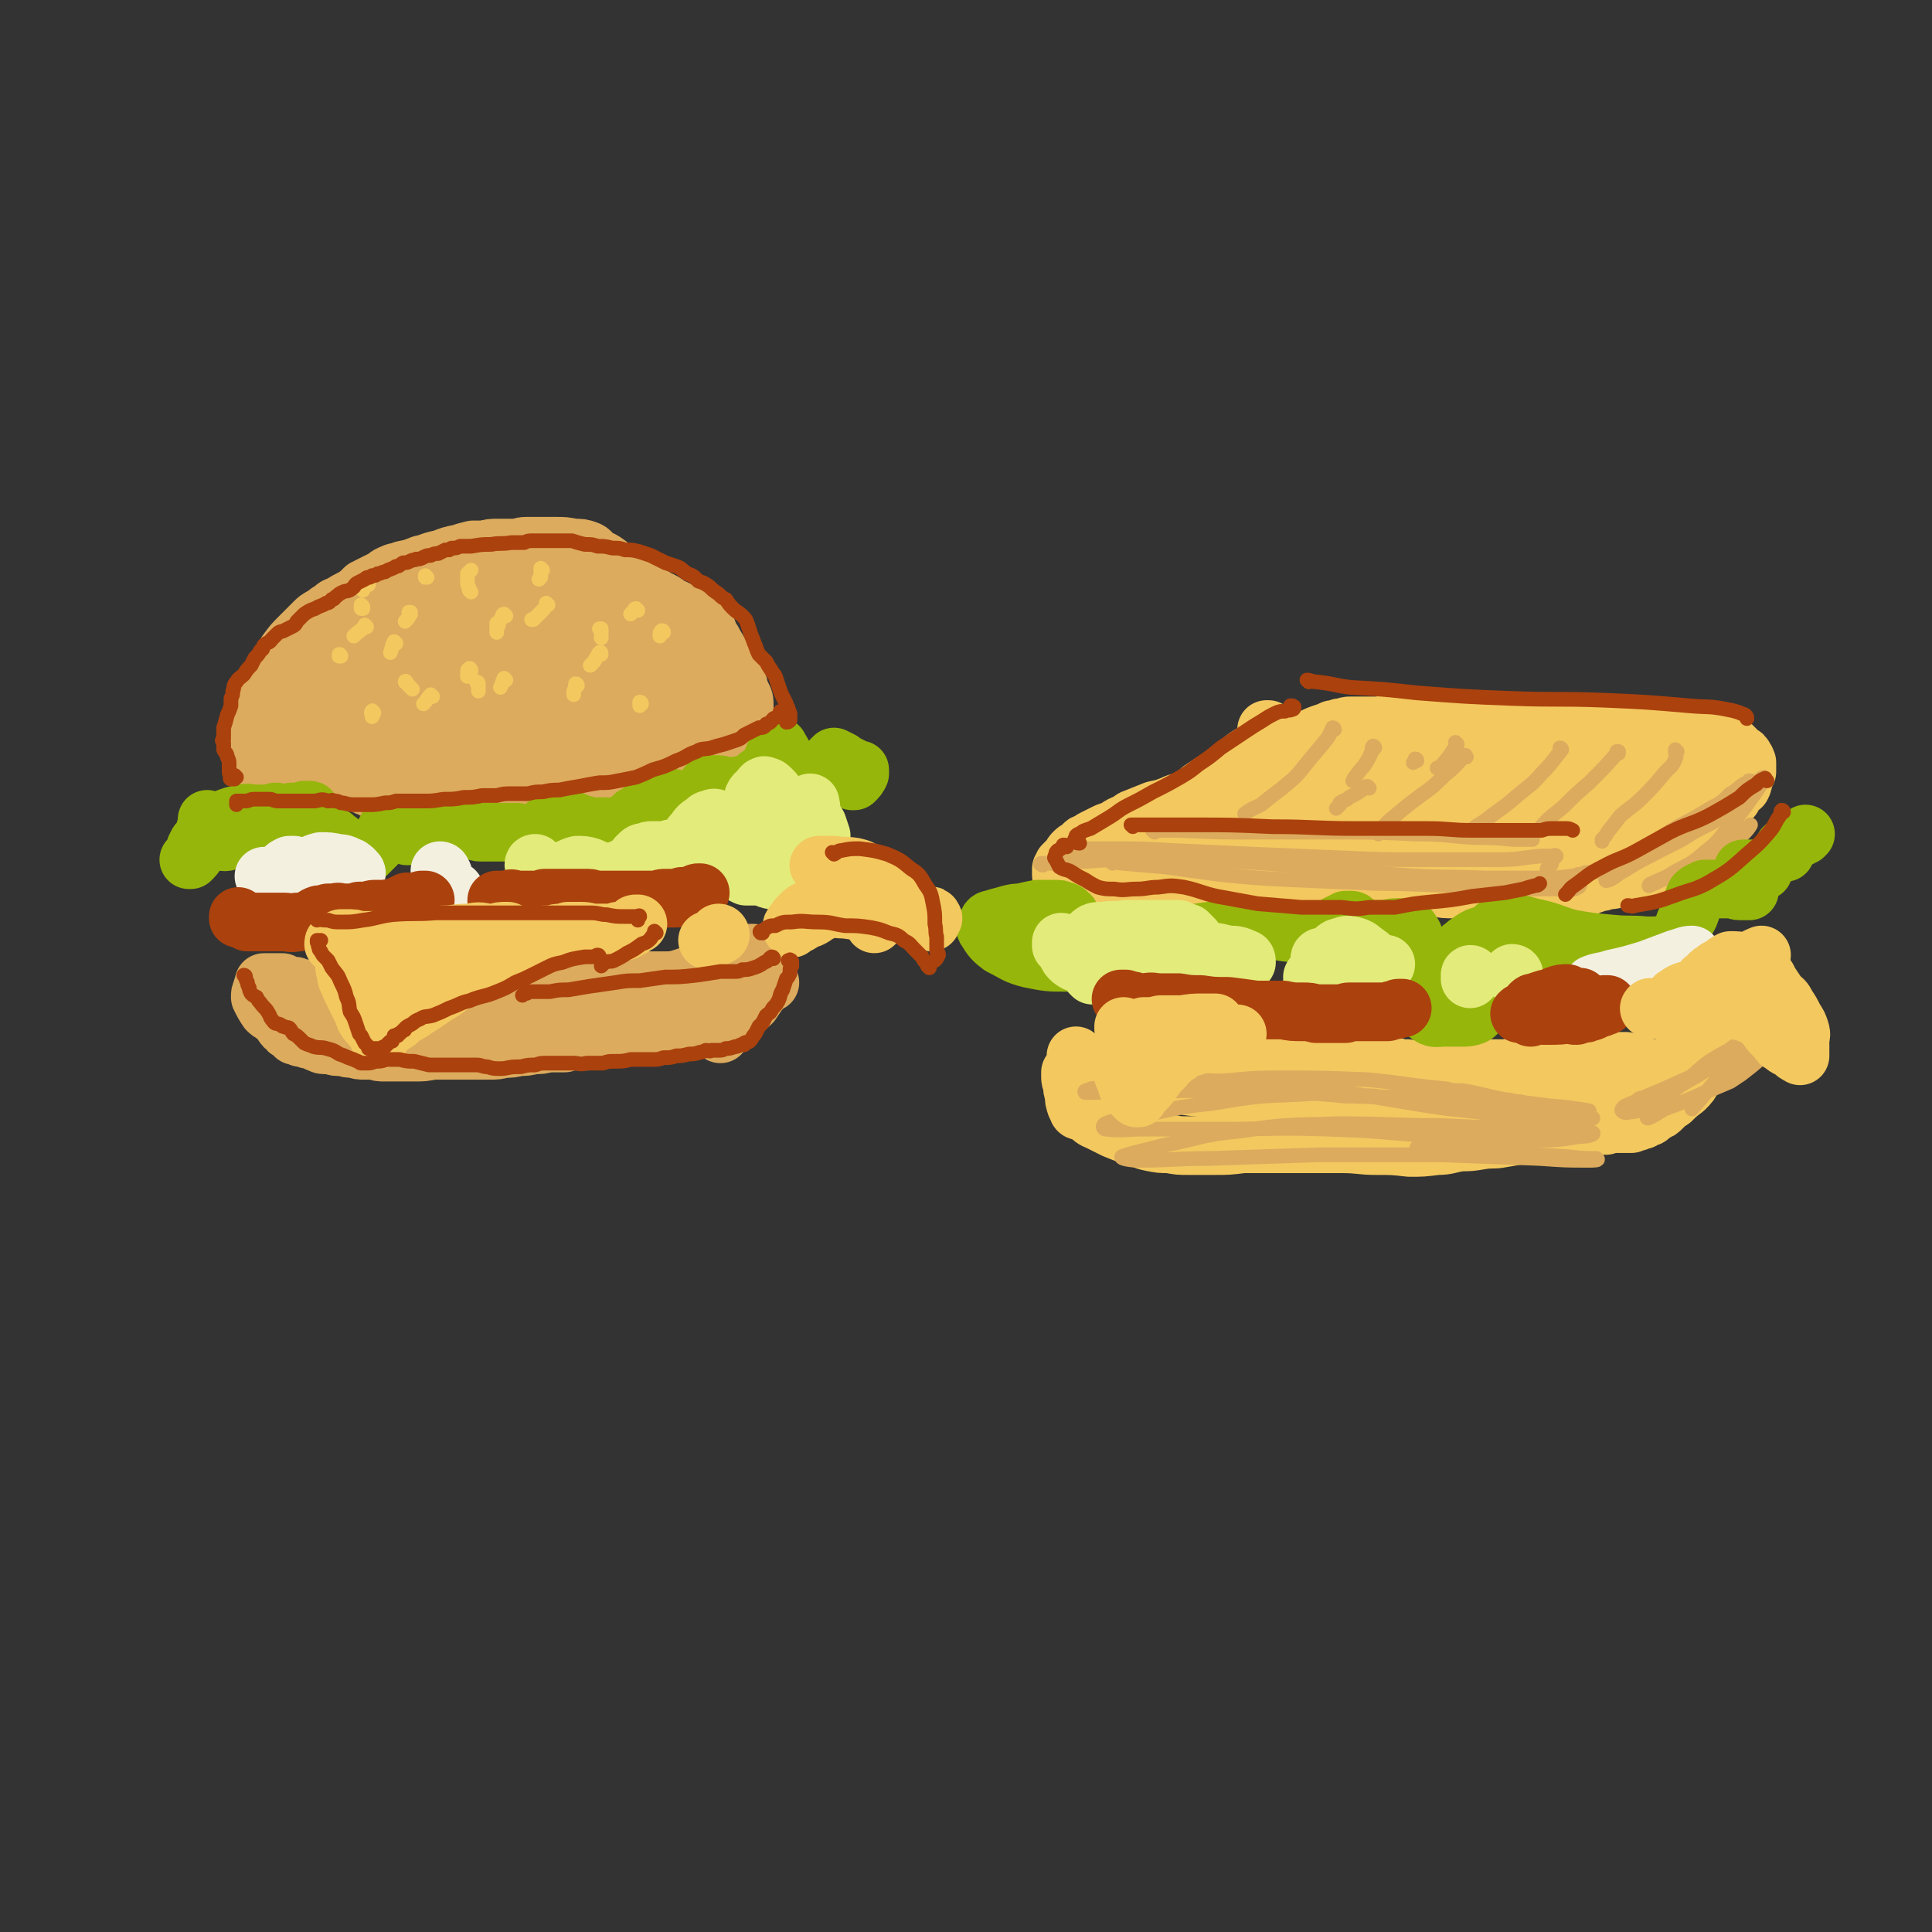 <svg viewBox='0 0 1054 1054' version='1.1' xmlns='http://www.w3.org/2000/svg' xmlns:xlink='http://www.w3.org/1999/xlink'><rect x="0" y="0" width="1054" height="1054" fill="#333333" stroke="none"/><g fill='none' stroke='rgb(220,171,94)' stroke-width='32' stroke-linecap='round' stroke-linejoin='round'><path d='M142,423c0,0 0,-1 -1,-1 0,0 0,0 0,0 -1,-1 -1,-1 -1,-2 -1,-2 -1,-2 -2,-4 0,-2 0,-2 0,-5 -1,-3 -1,-3 -1,-7 1,-3 0,-3 1,-7 1,-3 1,-3 2,-6 2,-4 2,-4 4,-8 1,-4 1,-4 2,-7 2,-3 1,-4 3,-7 1,-3 1,-3 3,-6 3,-4 2,-4 5,-8 3,-4 3,-4 7,-8 4,-4 4,-4 8,-8 2,-2 3,-2 6,-4 1,-1 1,-1 3,-2 2,-2 2,-2 5,-3 3,-2 3,-2 7,-4 3,-2 3,-2 6,-5 1,0 1,0 2,-1 4,-2 4,-2 8,-4 2,-1 2,-2 5,-3 2,-1 2,-1 5,-1 1,-1 1,-1 1,-1 5,-1 5,-1 10,-3 5,-1 5,-2 11,-3 5,-2 5,-2 10,-3 3,-1 3,-1 7,-2 3,0 3,0 6,0 4,-1 4,-1 7,-1 4,0 4,0 9,0 4,0 4,-1 7,-1 8,0 8,0 16,0 5,0 5,0 10,1 4,0 4,0 7,1 3,1 2,2 5,4 2,1 2,1 4,2 3,2 3,2 5,4 4,2 4,2 7,5 5,3 4,3 9,6 4,3 4,3 9,6 5,2 4,3 9,5 4,2 4,2 8,4 2,1 2,1 5,3 2,1 2,1 4,3 1,2 1,2 2,5 2,3 2,3 3,5 2,3 2,4 4,6 1,3 1,3 3,5 1,2 1,3 2,5 1,2 2,2 3,4 1,2 1,2 1,4 1,2 1,2 2,4 1,2 1,2 1,4 0,2 0,2 0,4 0,2 1,2 1,4 0,1 0,1 0,2 0,1 0,1 0,3 0,0 0,0 0,1 0,2 1,2 0,3 0,1 0,1 0,2 -1,1 -1,1 -1,2 -1,1 -1,1 -2,2 -1,0 -1,0 -1,1 -1,0 -1,0 -2,0 -2,1 -2,1 -4,1 -2,0 -2,1 -4,1 -2,1 -2,1 -4,2 -3,1 -3,0 -5,1 -3,1 -3,0 -5,1 -5,2 -5,2 -9,4 -6,2 -6,2 -12,4 -5,2 -5,2 -11,4 -4,2 -4,2 -9,4 -4,1 -4,1 -8,1 -5,1 -5,1 -10,2 -5,0 -5,0 -10,1 -5,1 -5,1 -10,1 -4,1 -4,1 -9,2 -5,0 -5,0 -10,0 -4,1 -4,0 -9,1 -3,0 -3,0 -5,0 -4,0 -4,0 -7,-1 -1,0 -1,0 -1,0 -3,0 -3,0 -6,0 0,0 0,0 -1,0 -3,-1 -3,-1 -6,-1 -4,0 -4,0 -7,0 -4,0 -4,0 -7,-1 -4,0 -4,1 -9,0 -3,0 -3,0 -7,-1 -3,0 -3,0 -6,-1 -2,-1 -2,-1 -4,-2 -2,0 -2,0 -3,-1 -3,-1 -3,-1 -5,-2 -3,-1 -3,-1 -6,-2 -2,0 -2,0 -4,0 -3,-1 -3,0 -5,-1 -1,0 -1,0 -3,0 -1,0 -1,0 -3,-1 -2,0 -2,0 -4,0 -2,0 -2,0 -4,0 -1,0 -1,0 -3,0 -2,0 -2,0 -3,0 -2,-1 -2,-1 -4,-2 -2,0 -2,0 -4,-1 -1,-1 -1,-1 -2,-1 -2,-1 -2,-1 -3,-2 -1,0 -2,0 -2,-1 -1,-1 -1,-2 -1,-3 2,-4 2,-4 5,-8 5,-6 5,-6 11,-11 7,-6 7,-6 14,-12 5,-4 5,-4 11,-7 10,-6 10,-6 21,-11 10,-5 10,-5 21,-10 12,-5 12,-5 23,-9 9,-4 9,-4 19,-7 4,-2 4,-2 9,-4 1,0 1,0 1,0 -1,0 -1,0 -3,1 -3,1 -3,1 -7,1 -4,1 -4,1 -8,1 -5,0 -5,-1 -10,0 -7,0 -7,1 -13,2 -8,2 -8,1 -16,4 -8,3 -8,3 -15,7 -8,5 -8,5 -15,11 -7,6 -7,6 -13,13 -4,5 -5,5 -8,11 -2,3 -2,4 -2,8 1,2 2,2 5,3 4,1 4,0 8,-1 8,-3 8,-4 15,-7 12,-6 12,-6 23,-12 12,-7 12,-7 24,-15 9,-6 9,-6 18,-13 6,-6 7,-6 11,-12 3,-4 3,-5 3,-10 1,-4 1,-5 -1,-8 -2,-3 -2,-4 -6,-5 -5,-2 -6,-2 -11,-2 -8,1 -8,2 -16,5 -9,3 -9,3 -17,7 -9,4 -9,3 -17,8 -10,6 -11,6 -20,13 -4,4 -4,5 -8,9 -1,2 -1,2 -2,4 -3,9 -4,8 -6,17 -1,7 -3,8 -1,14 1,4 3,5 8,5 9,1 9,0 18,-3 16,-5 16,-5 30,-12 16,-6 16,-7 32,-14 11,-6 11,-6 21,-12 13,-8 14,-8 26,-16 6,-4 6,-5 11,-10 1,-1 1,-2 2,-4 0,0 0,-1 0,-1 0,-1 1,-1 0,-2 -1,-3 0,-5 -2,-6 -3,-3 -4,-2 -8,-2 -8,-1 -8,-1 -15,1 -11,3 -11,3 -22,8 -12,6 -12,6 -23,13 -12,7 -12,7 -23,16 -10,8 -10,8 -19,17 -7,7 -8,7 -12,16 -3,4 -4,5 -3,10 0,3 1,5 4,6 6,1 7,1 14,0 11,-2 11,-3 22,-7 14,-5 15,-5 28,-12 15,-7 15,-7 30,-16 13,-7 13,-7 26,-15 9,-5 9,-5 18,-12 4,-3 4,-3 8,-7 1,-2 1,-3 0,-4 -2,-1 -4,-1 -8,0 -8,1 -8,1 -16,4 -11,3 -11,3 -22,7 -12,6 -12,5 -23,13 -13,8 -13,9 -25,20 -12,11 -12,11 -23,24 -6,7 -9,8 -11,16 -1,3 1,6 4,5 11,-1 12,-3 24,-8 18,-8 18,-9 35,-17 18,-9 18,-9 35,-18 12,-6 13,-6 25,-14 6,-3 6,-3 11,-8 2,-2 3,-2 4,-5 0,-1 0,-2 -1,-2 -3,0 -4,0 -8,2 -9,4 -9,4 -17,8 -14,7 -14,7 -27,15 -13,9 -14,8 -27,18 -8,7 -9,6 -16,14 -3,4 -4,6 -2,9 1,3 4,4 9,4 10,-1 10,-3 21,-7 15,-6 15,-6 30,-13 14,-6 14,-6 28,-14 8,-5 7,-5 15,-11 3,-2 3,-3 6,-5 1,-1 2,-2 2,-2 -1,-1 -2,-1 -3,0 -6,2 -6,2 -11,6 -9,5 -9,5 -17,11 -10,6 -10,6 -20,14 -7,5 -8,5 -13,13 -3,3 -4,5 -3,9 1,2 3,2 7,3 1,0 1,0 3,0 6,-2 6,-2 12,-5 11,-6 11,-7 21,-13 3,-2 3,-2 6,-4 10,-7 10,-7 20,-14 6,-4 6,-4 12,-8 3,-2 4,-3 6,-4 1,0 -1,1 -1,1 -2,2 -2,2 -3,3 -6,6 -6,6 -11,12 -2,3 -2,4 -3,7 0,3 0,4 1,5 2,2 3,2 6,1 3,0 3,-1 5,-2 4,-3 4,-3 7,-6 4,-3 4,-3 8,-6 1,-1 1,-1 2,-2 1,0 0,0 0,0 -2,4 -2,4 -4,7 -2,4 -2,4 -4,9 -1,2 0,2 -1,4 '/></g>
<g fill='none' stroke='rgb(243,200,95)' stroke-width='32' stroke-linecap='round' stroke-linejoin='round'><path d='M692,399c0,-1 -1,-1 -1,-1 0,0 0,0 1,0 0,2 1,2 1,3 -1,2 -1,3 -2,4 -2,3 -3,3 -5,5 -3,1 -3,1 -6,3 -3,2 -3,3 -6,5 -3,3 -3,3 -7,6 -3,2 -3,1 -6,3 -3,2 -3,2 -6,4 -3,3 -3,3 -7,5 -4,2 -4,1 -8,3 -5,2 -5,2 -10,3 -5,2 -5,2 -10,4 -3,1 -2,1 -5,3 -3,1 -3,1 -6,3 -2,1 -2,1 -5,2 -2,1 -2,1 -4,2 -2,1 -2,1 -4,2 -1,1 -1,1 -3,2 -1,0 -1,0 -2,1 -1,1 -1,1 -2,2 -2,1 -2,1 -3,2 -1,1 -1,1 -2,3 -1,1 -1,1 -2,2 -1,1 -1,1 -2,2 0,1 0,1 -1,2 0,1 0,1 0,1 0,1 0,1 0,2 0,1 0,1 1,2 1,1 0,2 1,3 1,0 1,0 2,1 2,1 2,1 3,1 3,1 3,0 5,1 3,0 3,0 6,1 3,0 3,0 7,1 3,0 3,0 6,0 3,0 3,1 6,1 4,0 4,0 8,0 4,0 4,0 7,0 4,-1 4,-1 8,-2 4,-1 4,-1 8,-2 4,-1 4,-1 8,-1 4,-1 4,-1 8,-1 4,0 4,0 7,0 3,0 3,0 6,0 4,0 4,0 8,0 4,0 4,0 8,0 3,0 3,0 7,0 3,0 3,0 6,0 4,0 4,0 7,0 3,0 3,-1 6,0 5,0 5,0 11,0 5,0 5,0 10,0 6,0 6,0 11,0 4,0 4,0 9,0 3,0 3,0 6,0 4,0 4,0 8,1 5,0 5,0 10,1 5,1 5,1 11,1 6,0 6,0 11,0 6,0 6,0 12,0 6,0 6,0 11,0 4,0 4,0 7,0 3,0 3,0 7,0 3,0 3,0 6,0 5,0 5,0 10,0 3,0 3,0 7,-1 2,-1 2,-1 5,-2 2,-1 2,-1 4,-1 2,-1 2,-1 4,-1 2,0 2,0 4,-1 3,0 3,0 5,0 3,-1 3,-1 5,-1 2,-1 2,-1 5,-2 1,0 1,0 2,0 2,-1 2,-1 4,-1 3,-1 4,-1 7,-2 2,-1 2,-1 3,-3 2,-1 1,-1 3,-3 2,-2 2,-2 4,-4 2,-1 2,-1 4,-2 0,-1 0,-1 1,-2 2,-1 2,-1 4,-3 2,-2 2,-2 3,-4 2,-2 2,-2 3,-4 2,-3 2,-3 4,-5 1,-2 1,-2 3,-4 1,-2 1,-2 3,-4 1,-2 0,-2 1,-3 2,-2 2,-2 4,-3 1,-2 1,-2 1,-4 1,-2 1,-2 2,-4 0,-1 0,-1 0,-2 0,-1 0,-1 0,-2 0,0 0,0 0,-1 0,0 0,0 0,0 -1,-1 0,-1 -1,-2 -1,-2 -1,-2 -3,-3 -2,-2 -2,-2 -4,-4 -1,-1 -1,-1 -2,-1 -2,-1 -2,-1 -3,-2 -3,-1 -3,-1 -6,-1 -5,-1 -5,-1 -9,-2 -6,-1 -6,0 -11,-1 -4,-1 -4,-1 -9,-2 -4,0 -4,0 -8,0 -4,0 -4,0 -8,0 -6,0 -6,0 -11,0 -8,-1 -8,-1 -15,-1 -6,-1 -6,-1 -13,-1 -6,0 -6,0 -11,-1 -6,0 -6,0 -11,0 -6,-1 -6,-1 -12,-1 -5,0 -5,0 -11,0 -5,0 -5,0 -10,0 -4,0 -4,0 -8,0 -4,0 -4,0 -7,0 -4,1 -4,1 -7,1 -4,0 -4,0 -8,0 -4,0 -4,0 -7,0 -2,0 -2,0 -4,1 -1,0 -1,0 -3,0 -2,0 -2,0 -4,0 -3,0 -3,0 -5,0 -3,0 -3,0 -5,0 -2,0 -2,0 -4,1 -1,0 -1,0 -2,0 -2,1 -2,1 -4,1 -2,1 -2,1 -5,2 -3,1 -3,1 -7,3 -4,2 -4,2 -7,4 -4,2 -4,2 -8,4 -3,2 -3,2 -7,4 -3,2 -3,2 -6,4 -3,2 -2,2 -5,4 -3,2 -3,2 -6,4 -2,2 -2,2 -4,4 -1,2 -1,2 -4,4 -2,2 -2,2 -4,4 -1,0 -1,0 -2,1 -2,1 -2,1 -4,2 -1,1 -1,1 -2,1 -2,2 -2,1 -5,3 -1,0 0,0 -1,1 -3,1 -3,1 -5,2 -1,1 -1,2 -2,3 0,0 0,-1 0,0 -1,0 -1,1 -1,2 0,1 0,1 0,1 0,1 0,1 0,2 0,0 0,1 0,1 3,-1 3,-1 6,-1 8,-3 7,-4 15,-6 11,-4 11,-4 23,-7 15,-3 15,-3 30,-6 15,-3 15,-3 30,-6 13,-3 13,-3 25,-7 10,-4 10,-4 20,-8 7,-3 7,-4 14,-7 4,-3 4,-3 9,-5 1,0 2,0 2,0 -2,2 -4,2 -7,4 -6,2 -7,2 -13,4 -8,2 -8,3 -16,5 -11,3 -11,3 -22,5 -14,3 -15,3 -29,6 -19,4 -19,4 -38,9 -20,5 -20,5 -39,12 -15,4 -15,4 -28,10 -10,4 -10,4 -19,9 -4,3 -5,3 -6,7 -1,1 -1,3 1,4 4,2 5,2 9,1 9,-1 9,-1 18,-3 13,-3 13,-4 26,-7 16,-5 16,-5 33,-10 20,-5 20,-5 40,-11 22,-5 22,-5 43,-10 17,-5 18,-4 35,-10 12,-4 13,-4 25,-9 7,-3 7,-3 13,-8 3,-2 3,-2 6,-5 1,-1 2,-1 2,-1 0,0 -1,0 -2,0 -7,2 -7,3 -13,5 -11,4 -11,3 -21,7 -16,4 -16,4 -31,8 -18,5 -18,4 -35,9 -15,4 -15,4 -29,9 -12,5 -12,5 -23,11 -7,3 -9,3 -13,8 -1,1 2,2 4,3 7,1 8,1 16,0 16,0 16,0 32,-2 22,-3 22,-3 43,-6 21,-4 21,-4 42,-8 17,-4 17,-4 33,-9 11,-3 11,-3 21,-7 7,-2 7,-2 13,-4 2,-1 3,-1 5,-2 0,0 0,0 0,0 -2,0 -2,0 -4,0 -10,3 -10,3 -19,7 -10,3 -10,3 -20,7 -10,5 -10,5 -20,10 -10,5 -10,4 -20,10 -6,3 -6,3 -11,7 -2,2 -4,3 -3,5 2,1 4,1 7,1 11,-2 11,-2 22,-5 15,-4 15,-4 29,-9 15,-5 15,-5 28,-12 11,-5 11,-5 20,-12 6,-4 6,-5 12,-9 2,-2 3,-3 3,-4 0,-1 -1,0 -3,0 -6,2 -6,2 -12,4 -8,2 -8,1 -16,4 -7,2 -7,2 -13,6 -5,3 -5,3 -9,7 -2,3 -2,4 -2,6 0,1 2,1 4,1 3,0 4,0 7,-2 6,-2 6,-3 12,-6 7,-3 7,-3 13,-7 5,-4 5,-4 9,-8 2,-3 3,-3 3,-7 0,-2 0,-3 -2,-3 -4,-2 -5,-2 -10,-2 -9,0 -9,0 -17,2 -11,2 -11,2 -21,7 -9,5 -9,5 -17,13 -4,5 -5,6 -7,12 0,4 0,5 3,7 4,3 6,2 11,3 9,0 9,1 17,-1 10,-1 10,-2 19,-6 4,-2 4,-2 9,-4 2,-1 2,-1 4,-2 2,-2 2,-2 4,-3 8,-6 8,-6 16,-11 7,-5 8,-5 14,-11 2,-2 2,-2 4,-5 0,0 0,-1 -1,-1 -4,2 -4,2 -8,4 -6,3 -6,3 -11,7 -5,4 -5,5 -9,10 -4,3 -4,3 -8,7 -1,2 -1,2 -2,5 0,1 0,2 1,3 1,0 2,0 4,-1 3,-1 3,-1 6,-3 2,-2 2,-2 4,-5 1,-3 1,-3 2,-6 1,-4 0,-4 1,-7 1,-2 1,-2 1,-4 0,0 1,-1 0,-1 0,0 0,0 0,0 -2,2 -2,3 -4,5 -3,3 -3,3 -6,6 -3,3 -3,3 -5,6 -2,2 -2,2 -4,4 -1,3 -1,3 -2,6 -1,0 0,0 0,1 '/><path d='M585,586c0,-1 0,-1 -1,-1 0,0 0,0 0,0 0,0 0,0 0,0 0,0 0,0 0,0 0,0 0,0 0,0 0,1 0,1 0,1 0,0 0,0 0,1 0,2 0,2 1,4 0,3 0,3 1,6 0,3 0,3 1,6 1,1 1,1 1,2 0,0 0,1 1,1 0,0 0,0 1,-1 1,-2 1,-2 2,-4 0,-2 0,-2 0,-4 0,-3 0,-3 -1,-5 0,-3 -1,-3 -2,-5 -1,-2 -1,-2 -2,-3 0,-2 0,-2 0,-3 -1,-2 0,-2 0,-3 0,-1 0,-1 0,-2 0,0 0,0 0,0 1,1 1,1 1,2 2,2 2,2 4,3 3,1 3,1 5,1 4,0 4,0 9,0 5,-1 5,-1 10,-1 4,-1 4,0 9,0 3,0 3,0 6,0 3,0 3,0 6,0 3,0 3,0 7,0 4,0 4,0 8,0 3,0 3,0 7,0 3,-1 3,0 6,0 3,0 3,0 7,0 4,0 4,-1 8,0 5,0 5,0 11,0 5,0 5,0 10,0 5,0 5,0 10,0 4,0 4,0 9,0 4,0 4,0 8,0 2,0 2,0 3,0 5,0 5,0 10,0 5,1 5,1 10,1 5,0 5,0 10,0 3,1 3,1 7,1 4,1 4,1 8,1 5,0 5,0 9,-1 6,0 6,0 11,0 4,0 4,0 8,0 4,0 4,0 7,0 4,0 4,0 8,0 5,0 5,-1 10,-1 5,-1 5,-1 11,-1 4,0 4,0 8,-1 4,0 4,0 8,-1 2,0 2,0 5,0 2,0 2,0 4,0 3,0 3,0 5,0 2,0 2,0 5,0 1,0 1,0 3,0 2,0 2,0 4,0 1,0 1,0 2,0 1,0 1,0 3,0 0,1 0,0 0,0 2,1 2,1 3,1 2,1 2,1 3,1 2,1 2,1 4,1 1,1 1,1 1,1 1,1 1,1 2,2 0,0 0,0 0,0 1,1 1,1 1,1 0,1 0,1 1,1 1,1 1,1 2,1 0,1 0,1 0,1 1,1 0,1 0,1 0,2 0,2 0,3 -1,1 -1,1 -2,1 -1,1 -2,1 -3,2 0,0 0,0 -1,1 -1,1 -1,1 -3,2 -1,1 -1,2 -3,2 -4,1 -4,1 -7,1 -3,0 -3,0 -7,0 -3,0 -3,0 -7,0 -3,0 -3,0 -7,0 -5,0 -5,0 -10,0 -7,1 -7,0 -15,0 -9,0 -9,0 -18,0 -9,0 -9,1 -17,0 -6,0 -6,0 -12,-1 -6,-1 -6,-1 -13,-2 -7,-1 -7,-1 -13,-1 -7,-1 -7,-1 -14,-2 -7,0 -7,0 -13,-1 -6,0 -6,0 -12,-1 -6,0 -6,0 -13,0 -7,0 -7,0 -14,0 -7,0 -7,0 -14,0 -8,0 -8,0 -16,0 -6,0 -6,0 -13,-1 -6,0 -6,0 -12,-1 -5,0 -5,0 -9,0 -5,1 -5,1 -9,1 -5,0 -5,0 -9,0 -4,0 -4,0 -8,0 -3,0 -3,0 -6,0 -2,0 -2,0 -4,0 -1,1 -2,1 -2,2 -1,1 -1,1 -1,2 -1,2 -1,1 -1,3 -1,1 0,1 -1,2 0,1 0,1 0,2 0,1 0,1 0,2 0,1 0,2 0,3 2,2 3,2 5,3 4,2 4,2 8,4 5,2 5,2 10,4 5,1 5,2 10,3 5,1 5,1 10,1 5,1 5,1 11,1 6,0 6,0 13,0 8,0 8,0 16,-1 9,0 9,0 17,0 9,0 9,0 18,0 10,0 10,0 19,0 10,0 10,1 19,1 9,0 9,0 18,1 7,0 7,0 15,-1 6,0 6,-1 13,-2 5,0 5,0 11,-1 6,-1 6,0 11,-1 6,-1 6,-1 11,-2 1,0 1,0 2,0 3,-1 3,-1 6,-2 1,0 1,0 2,0 3,-1 3,-1 6,-1 3,-1 3,-1 5,-1 3,0 3,0 5,0 0,-1 0,0 1,0 4,-1 4,-1 7,-1 3,0 3,0 6,0 3,0 3,0 6,0 3,-1 3,-1 6,-1 1,0 1,0 2,0 1,0 1,0 3,0 1,0 1,0 3,0 0,-1 0,-1 1,-1 1,0 1,0 2,0 1,-1 2,-1 3,-1 0,0 0,-1 1,-1 2,-1 2,0 3,-1 1,-1 1,-1 2,-2 3,-1 3,-1 5,-3 2,-2 2,-2 5,-4 3,-3 3,-3 7,-6 3,-3 3,-3 5,-7 4,-4 4,-4 7,-8 4,-4 4,-4 8,-8 3,-3 3,-3 6,-7 2,-1 2,-1 4,-3 2,-2 2,-2 4,-4 3,-1 3,-1 5,-2 1,-1 1,-1 2,-2 0,0 0,0 0,0 0,1 1,2 0,2 -4,4 -5,3 -10,6 -4,3 -3,4 -7,7 -7,7 -7,7 -16,14 -5,4 -6,4 -11,8 -3,2 -2,3 -5,6 -1,1 -1,1 -2,2 0,0 0,0 0,0 2,-3 2,-3 4,-5 5,-4 5,-4 10,-8 6,-6 6,-6 13,-13 4,-4 4,-4 8,-9 4,-4 4,-4 8,-7 3,-3 4,-3 6,-6 1,-1 1,-2 1,-2 -2,1 -3,1 -6,3 -9,5 -9,5 -18,11 -9,6 -9,7 -16,13 -8,6 -8,6 -15,12 -2,3 -2,3 -4,7 '/></g>
<g fill='none' stroke='rgb(220,171,94)' stroke-width='32' stroke-linecap='round' stroke-linejoin='round'><path d='M166,564c0,0 -1,-1 -1,-1 0,0 0,0 0,0 0,1 0,1 0,1 -1,0 -1,0 -1,0 0,0 0,0 1,-1 0,0 1,0 1,0 1,0 1,1 1,1 1,1 1,1 3,2 2,0 2,0 4,0 3,0 3,0 6,0 4,0 4,0 8,0 5,0 5,0 9,0 5,0 5,0 9,0 6,0 6,-1 11,0 5,0 5,0 11,0 5,0 5,0 10,0 4,0 4,0 9,0 5,0 5,0 10,-1 6,0 6,0 11,0 6,-1 6,-1 12,-1 6,-1 6,-1 12,-2 6,-1 6,-1 12,-3 6,-1 6,-1 11,-2 6,-2 6,-2 11,-3 5,-1 5,-1 10,-3 4,-1 4,-1 8,-2 3,-1 3,-1 6,-2 3,-2 3,-2 6,-3 3,-1 3,-1 6,-2 1,-1 1,-1 2,-2 2,-1 2,-1 4,-2 2,-1 2,-1 4,-1 1,-1 1,-1 1,-1 3,-1 3,-1 6,-2 1,-1 1,-1 3,-2 2,-1 2,-1 4,-2 0,0 0,0 1,0 1,-1 1,-1 1,-1 1,0 0,0 1,0 1,-1 1,-1 2,-1 0,0 0,0 0,0 1,0 1,0 1,0 0,0 0,0 0,0 0,0 0,0 0,0 0,0 0,0 0,0 0,0 1,0 0,1 -1,1 -1,2 -3,3 -2,1 -2,1 -5,2 -3,1 -3,1 -5,2 -3,0 -3,0 -5,1 -4,1 -4,1 -7,1 -4,1 -4,1 -8,2 -4,0 -4,0 -8,1 -4,1 -4,1 -8,1 -4,1 -4,1 -7,2 -5,1 -5,1 -9,1 -5,1 -5,1 -10,2 -5,0 -5,0 -10,1 -4,1 -4,1 -9,1 -5,1 -5,0 -11,1 -5,0 -5,0 -10,1 -6,0 -6,0 -11,1 -5,1 -5,1 -10,2 -3,1 -3,1 -7,2 -3,0 -3,1 -7,1 -3,0 -3,0 -6,0 -5,0 -5,-1 -9,-1 -5,0 -5,0 -10,0 -5,0 -5,0 -9,0 -3,0 -3,1 -7,1 -2,0 -2,0 -5,0 -2,0 -2,0 -5,0 -2,0 -2,0 -4,0 -1,0 -1,0 -2,-1 -1,0 -1,0 -3,-1 -1,0 -1,0 -3,0 -1,0 -1,0 -3,0 -1,0 -1,0 -3,0 -1,-1 -1,-1 -2,-1 -1,0 -2,0 -3,-1 -2,0 -2,0 -3,0 -2,-1 -2,-1 -4,-1 -2,0 -2,0 -3,-1 -2,0 -2,0 -4,-1 -1,0 -2,0 -3,-1 -1,0 -1,0 -2,0 0,-1 0,-1 0,-1 0,0 0,0 -1,0 0,0 0,0 0,0 0,0 0,0 0,0 1,0 0,0 0,0 0,0 0,0 0,0 0,0 0,0 0,1 1,1 1,1 2,3 1,2 0,2 2,3 1,2 1,2 2,3 1,2 1,2 3,3 0,1 0,1 1,1 1,1 1,1 2,1 1,1 0,1 1,2 2,0 2,0 3,1 1,0 1,0 2,0 1,0 1,0 2,1 1,0 1,0 1,0 2,0 2,1 3,1 1,0 1,1 2,1 1,0 1,1 3,1 1,0 2,0 3,0 2,0 2,1 4,1 2,0 2,0 3,0 3,1 3,1 6,1 3,1 3,1 6,1 2,0 2,0 5,0 3,1 3,1 6,1 4,0 4,0 7,0 5,0 5,0 9,0 5,0 5,0 10,-1 4,0 4,0 8,0 4,0 4,0 7,0 4,0 4,0 8,0 4,0 4,0 8,0 4,0 4,0 8,-1 4,0 4,0 8,-1 4,0 4,0 8,-1 4,0 4,0 8,-1 4,0 4,0 9,0 3,-1 3,-1 6,-1 3,0 3,0 6,0 4,-1 4,-1 8,-1 3,0 3,-1 7,-1 3,0 3,-1 6,-1 3,0 3,0 5,-1 3,0 3,0 6,0 1,-1 1,0 3,-1 3,0 3,0 6,-1 3,-1 3,-1 6,-2 3,-1 3,-1 6,-2 2,0 2,0 4,-1 2,0 2,-1 3,-1 1,-1 1,-1 3,-2 1,-1 1,-1 3,-2 1,-1 1,-1 3,-3 2,-1 2,-1 4,-2 2,-1 2,-2 3,-3 1,-1 1,-1 2,-2 1,0 1,0 1,-1 1,-1 1,-1 1,-1 0,-1 1,-1 1,-2 0,0 0,0 0,-1 1,0 1,0 1,-1 0,0 0,0 0,0 0,-1 1,-1 1,-1 0,-1 0,-1 1,-1 0,-1 0,-1 1,-2 1,-1 1,-1 1,-2 1,-1 1,-1 1,-2 1,-1 1,-1 1,-2 1,0 1,0 1,0 0,0 0,0 0,-1 0,0 0,0 0,0 0,0 0,0 0,0 0,-1 0,-1 0,-1 1,-1 1,-1 1,-2 0,0 0,0 0,-1 0,0 0,0 0,-1 0,0 0,0 0,0 1,1 0,0 0,0 0,0 0,0 0,0 0,0 0,0 0,0 0,0 0,0 0,0 1,1 0,0 0,0 0,0 0,0 0,0 0,0 0,0 0,0 0,0 0,0 1,0 0,0 0,0 0,0 0,0 0,0 -1,0 0,0 0,0 -1,0 -1,0 -1,0 -2,0 -2,1 -2,1 -3,1 -3,1 -3,1 -5,2 -3,1 -3,1 -6,2 -2,2 -2,2 -5,3 -3,2 -3,2 -6,3 -2,1 -2,1 -5,1 -3,1 -3,1 -6,2 -4,1 -4,1 -9,1 -4,0 -4,0 -8,0 -4,0 -4,0 -8,1 -4,0 -4,0 -8,1 -5,0 -5,0 -11,1 -6,0 -6,0 -12,1 -6,0 -6,0 -12,0 -7,1 -7,1 -14,1 -7,0 -7,0 -14,0 -7,1 -7,1 -14,1 -6,1 -6,1 -12,2 -5,0 -5,0 -10,0 -5,1 -5,1 -9,1 -4,0 -4,0 -8,0 -3,0 -3,0 -6,0 -2,1 -2,0 -5,0 -2,0 -2,0 -4,0 -3,0 -3,1 -6,0 -2,0 -2,0 -5,0 -2,-1 -2,0 -3,-1 -1,0 -1,0 -2,0 -4,0 -4,0 -8,0 -2,-1 -2,-1 -4,-1 -1,0 -1,1 -2,0 -1,0 -1,0 -2,0 -1,0 -1,0 -2,0 -2,-1 -2,-1 -4,-1 -1,-1 -1,-1 -3,-1 -1,-1 -1,-1 -3,-1 -1,0 -1,0 -2,-1 -2,0 -2,0 -4,0 -1,0 -1,-1 -2,-1 0,0 0,0 -1,-1 -1,0 -1,0 -2,0 -1,0 -1,0 -2,0 0,0 0,0 -1,0 0,0 1,0 1,0 0,0 0,0 0,0 0,0 0,0 -1,0 -1,0 -1,0 -1,0 -1,0 -1,0 -2,0 -1,0 -1,0 -1,0 0,0 0,0 -1,0 0,0 0,0 0,0 1,0 0,0 0,0 0,0 1,0 1,1 -1,1 -2,1 -2,3 -1,2 -1,2 -1,4 2,4 2,4 4,7 2,2 2,1 4,3 3,2 3,3 6,4 1,1 1,1 1,1 3,1 3,1 5,2 2,1 2,1 4,2 1,1 1,1 2,1 '/><path d='M420,536c-1,0 -1,0 -1,-1 -1,0 0,1 0,0 0,0 0,0 0,-1 -1,0 -1,0 -1,-1 0,0 0,0 0,-1 0,0 0,1 0,1 0,2 0,2 -1,4 -1,2 -1,2 -3,4 -2,3 -2,3 -4,6 -3,3 -4,3 -7,6 -2,2 -2,2 -4,4 -2,2 -2,2 -3,4 -1,1 -1,0 -2,1 -1,1 0,1 -1,2 '/></g>
<g fill='none' stroke='rgb(243,200,95)' stroke-width='8' stroke-linecap='round' stroke-linejoin='round'><path d='M257,323c0,0 0,0 -1,-1 0,0 0,0 0,-1 -1,-2 -1,-2 -1,-4 0,-1 0,-1 0,-2 0,-1 0,-1 0,-2 1,-1 1,-1 2,-2 '/><path d='M296,311c0,0 -1,-1 -1,-1 0,1 0,1 0,3 0,1 0,1 0,2 0,0 0,0 -1,1 0,0 0,0 0,0 '/><path d='M299,330c0,0 0,0 -1,-1 0,0 1,1 0,1 -1,2 -1,2 -3,4 -2,2 -2,2 -4,4 -1,0 -1,0 -1,0 '/><path d='M272,341c0,0 -1,-1 -1,-1 0,2 0,3 0,5 '/><path d='M276,336c0,0 -1,-1 -1,-1 -1,0 -1,1 -1,2 -1,1 -1,1 -1,1 '/><path d='M224,335c0,0 0,-1 -1,-1 0,0 1,0 1,0 -1,3 -1,3 -3,5 '/><path d='M216,351c0,0 -1,-1 -1,-1 -1,2 -1,3 -2,6 '/><path d='M222,373c0,-1 -1,-2 -1,-1 0,0 1,1 2,2 1,1 1,1 2,2 '/><path d='M276,371c0,0 -1,-1 -1,-1 -1,2 -1,3 -2,5 '/><path d='M315,374c0,0 0,-1 -1,-1 0,1 0,2 -1,4 0,1 0,1 0,2 '/><path d='M257,366c0,-1 -1,-2 -1,-1 -1,0 -1,1 -1,2 0,1 0,1 0,2 '/><path d='M261,373c0,0 0,-1 -1,-1 0,1 1,1 1,3 0,1 0,1 0,2 '/><path d='M350,384c0,0 0,-1 -1,-1 0,0 0,1 0,2 '/><path d='M362,345c0,0 0,-1 -1,-1 -1,1 -1,1 -1,3 0,0 0,0 0,0 '/><path d='M348,333c0,0 -1,-1 -1,-1 -1,0 -1,1 -1,1 -1,1 -1,1 -2,2 '/><path d='M328,344c0,-1 -1,-1 -1,-1 0,0 1,0 1,0 0,3 0,3 0,5 '/><path d='M328,357c0,0 0,-2 -1,-1 -1,1 -1,2 -3,5 -1,1 -1,1 -2,2 '/><path d='M236,380c-1,0 -1,-1 -1,-1 -2,2 -2,3 -4,5 '/><path d='M204,389c0,0 -1,-2 -1,-1 -1,1 0,1 0,3 '/><path d='M186,358c0,0 0,-1 -1,-1 0,0 0,0 0,1 '/><path d='M233,315c0,0 -1,-1 -1,-1 0,0 0,0 0,1 0,0 0,0 0,0 '/><path d='M201,319c0,0 0,-2 -1,-1 -1,1 -1,2 -2,4 '/><path d='M198,331c0,0 -1,-1 -1,-1 0,0 0,1 0,2 0,0 0,0 1,0 '/><path d='M200,342c0,0 -1,-1 -1,-1 0,0 0,1 0,1 -2,2 -3,2 -6,5 '/></g>
<g fill='none' stroke='rgb(220,171,94)' stroke-width='8' stroke-linecap='round' stroke-linejoin='round'><path d='M750,408c0,0 0,-1 -1,-1 -1,1 0,2 -1,4 -2,4 -2,4 -4,7 -2,2 -2,2 -4,5 -1,1 -1,1 -2,3 '/><path d='M773,415c0,0 0,-1 -1,-1 0,0 1,0 1,1 0,0 -1,0 -2,1 '/><path d='M795,406c0,0 -1,0 -1,-1 0,0 1,1 1,1 -2,3 -2,3 -4,6 -3,4 -3,4 -6,7 0,0 0,0 -1,0 '/><path d='M747,430c0,0 -1,-1 -1,-1 -2,0 -2,1 -3,2 -3,2 -3,2 -7,4 -2,2 -2,1 -5,3 0,0 0,0 0,1 -1,1 -1,1 -2,2 '/><path d='M728,398c0,0 0,-1 -1,-1 -1,2 -1,3 -3,6 -5,6 -5,6 -10,12 -5,6 -5,7 -11,12 -7,6 -8,6 -15,12 -4,2 -5,2 -9,5 '/><path d='M800,413c0,0 -1,-1 -1,-1 0,0 1,0 0,0 -5,6 -5,6 -11,11 -6,6 -6,6 -13,11 -8,6 -8,6 -15,12 -4,3 -4,4 -8,8 0,1 0,1 0,1 '/><path d='M852,409c0,0 0,-1 -1,-1 0,0 1,1 1,1 -5,6 -5,7 -11,13 -5,6 -6,6 -12,11 -7,6 -7,6 -14,11 -5,4 -5,4 -10,7 -2,2 -3,2 -5,3 '/><path d='M883,411c0,0 -1,-1 -1,-1 0,0 1,0 1,0 -7,8 -8,9 -16,17 -7,6 -7,6 -14,13 -7,6 -7,5 -13,12 -2,1 -2,2 -4,4 '/><path d='M915,410c-1,0 -1,-1 -1,-1 0,0 0,0 0,1 0,2 1,2 0,4 -2,5 -3,4 -7,9 -5,6 -5,6 -10,11 -6,6 -7,6 -13,11 -3,4 -3,4 -7,9 -1,2 -1,2 -3,4 0,1 0,1 0,1 '/><path d='M630,454c0,0 -2,-1 -1,-1 6,0 7,0 14,0 21,1 21,1 41,1 23,0 23,0 45,0 22,0 22,0 44,1 16,0 16,1 32,2 10,0 10,0 21,1 5,0 5,0 10,0 '/><path d='M581,463c0,0 -1,-1 -1,-1 1,0 2,1 4,1 10,0 10,0 21,0 17,0 18,0 35,1 22,1 22,1 44,2 24,1 24,1 48,2 23,1 23,1 46,1 20,0 20,0 39,0 12,0 12,-1 24,-2 3,0 3,0 7,0 0,0 0,-1 1,0 0,0 0,0 0,0 -1,1 -1,1 -2,2 -1,2 0,2 -1,3 -1,1 -1,1 -2,2 '/><path d='M569,472c-1,0 -2,-1 -1,-1 0,0 1,0 1,0 4,0 4,0 8,0 8,-1 8,-1 15,-1 12,-1 12,-1 25,-1 19,-1 19,-1 37,0 25,1 25,1 49,3 28,2 28,3 56,5 26,2 26,1 52,2 18,0 18,0 37,0 10,-1 10,-1 20,-3 2,0 5,-1 4,-1 -1,0 -3,1 -7,1 -2,1 -2,1 -4,1 '/><path d='M607,471c0,0 -1,-1 -1,-1 3,0 4,1 7,1 11,1 11,1 23,2 14,2 14,2 29,4 20,2 20,2 40,3 24,1 24,1 47,2 23,0 23,1 45,1 17,1 17,1 35,2 10,0 10,0 21,0 4,0 5,1 8,-1 1,0 1,-2 1,-3 -1,-1 -2,-1 -4,-2 0,0 -1,0 -1,0 '/><path d='M955,427c0,-1 -1,-1 -1,-1 0,0 0,0 1,0 0,0 0,0 0,0 0,0 0,0 0,0 -2,1 -2,1 -4,2 -3,2 -3,3 -7,5 -5,5 -5,5 -11,8 -11,7 -11,6 -21,12 -10,6 -9,7 -18,13 -7,5 -7,5 -13,10 -3,2 -4,3 -5,4 0,1 1,0 2,0 4,-2 4,-3 8,-5 8,-5 8,-5 16,-9 11,-6 11,-5 22,-12 9,-5 9,-4 17,-10 5,-4 5,-5 9,-9 4,-4 4,-4 8,-8 2,-1 2,-2 4,-3 0,0 0,1 0,1 -2,4 -2,4 -4,7 -6,8 -6,9 -13,17 -7,8 -6,9 -15,16 -8,7 -8,6 -17,11 -6,4 -6,3 -12,6 -1,0 -2,2 -1,1 3,-1 4,-2 9,-4 11,-5 11,-4 22,-10 7,-3 6,-4 12,-8 5,-3 5,-3 9,-7 2,-2 3,-4 3,-4 0,0 -2,2 -5,4 -7,6 -7,7 -15,13 -2,2 -3,2 -5,4 '/><path d='M611,597c0,0 -1,-1 -1,-1 0,0 0,0 0,0 7,0 7,0 14,0 15,-1 15,-1 29,-1 21,0 21,0 41,0 23,1 23,2 45,3 21,1 21,0 42,1 22,1 22,1 44,2 14,1 14,2 29,3 6,1 8,1 13,2 0,0 -1,0 -2,0 -7,0 -7,0 -14,-1 -11,-1 -11,-2 -22,-4 -4,0 -4,-1 -7,-1 -12,-2 -12,-3 -24,-5 -5,0 -5,0 -9,-1 -22,-2 -22,-3 -43,-5 -25,-1 -25,-1 -49,-1 -18,0 -18,1 -35,2 -6,0 -6,0 -12,0 -19,3 -19,4 -39,5 -9,1 -12,1 -19,1 -1,-1 1,-1 3,-2 14,-2 14,-3 27,-4 25,-1 25,-1 50,0 31,2 31,2 61,6 29,4 29,5 58,9 22,2 22,3 44,5 13,1 13,0 26,0 4,0 7,0 8,0 0,0 -4,0 -7,0 -12,0 -12,1 -24,0 -19,-2 -19,-3 -37,-5 -22,-3 -22,-4 -44,-6 -11,-2 -11,-1 -23,-1 -12,-1 -12,-2 -24,-1 -25,1 -25,1 -49,5 -20,2 -20,3 -40,7 -9,2 -11,1 -18,4 -2,1 -1,3 0,3 10,1 11,0 21,0 22,0 22,0 43,0 28,0 28,-1 57,0 31,1 31,2 62,4 25,1 25,2 50,2 13,0 13,0 26,-2 4,0 8,-1 7,-2 -1,-1 -5,-1 -10,-2 -14,0 -14,0 -29,0 -22,-1 -22,-1 -44,-2 -28,0 -28,-1 -56,-1 -26,1 -27,0 -53,4 -22,2 -22,4 -43,8 -11,3 -17,4 -22,6 -1,1 5,2 9,2 19,0 19,-1 39,-1 29,-1 29,-1 59,-2 34,0 34,0 67,0 27,1 27,1 54,2 14,1 14,1 27,1 2,0 6,0 4,-1 -4,0 -8,0 -16,-1 -16,-1 -16,-1 -32,-2 -20,-1 -20,0 -41,-2 -5,0 -4,0 -9,-1 '/><path d='M937,581c0,-1 -1,-2 -1,-1 -1,0 -1,1 -3,2 -8,6 -8,5 -16,10 -7,5 -7,6 -15,10 -7,4 -7,4 -15,5 -1,0 -3,-1 -2,-2 1,-2 3,-2 7,-4 2,-1 2,-2 4,-2 12,-5 12,-5 23,-10 11,-5 11,-4 21,-10 5,-3 5,-3 10,-7 4,-4 4,-4 8,-7 1,-1 1,-2 1,-2 -8,4 -9,5 -16,10 -11,6 -11,6 -20,14 -9,7 -9,6 -17,14 -4,3 -3,4 -7,8 0,0 -1,1 0,1 3,-1 4,-2 9,-5 11,-4 11,-4 22,-9 7,-3 7,-3 14,-6 3,-2 3,-2 6,-4 9,-7 9,-7 17,-15 3,-2 4,-4 4,-6 0,-1 -3,0 -5,1 -11,8 -12,8 -23,17 -11,10 -10,11 -20,22 '/></g>
<g fill='none' stroke='rgb(150,182,11)' stroke-width='32' stroke-linecap='round' stroke-linejoin='round'><path d='M151,444c0,0 -1,-1 -1,-1 0,0 1,0 1,0 -2,1 -2,1 -4,1 -1,0 -1,0 -3,0 -3,0 -3,0 -5,0 -3,0 -4,-1 -7,0 -5,1 -5,1 -10,3 -4,2 -4,2 -7,5 -2,2 -2,2 -4,5 -2,2 -3,2 -4,5 -1,1 0,2 0,3 -1,1 -1,1 -2,2 -1,1 -1,1 -2,2 0,0 0,0 0,0 1,0 1,0 1,0 2,-2 2,-2 4,-5 1,-2 1,-2 2,-5 1,-1 1,-2 1,-3 1,-1 1,-1 1,-2 0,-2 0,-2 1,-4 0,-2 0,-2 0,-3 0,0 0,0 0,1 0,2 -1,2 0,5 0,2 0,2 2,4 1,2 2,2 4,2 3,0 4,1 7,-1 4,-1 4,-2 7,-5 4,-2 4,-3 8,-5 5,-2 5,-2 9,-3 5,-1 5,-1 9,-2 4,0 4,0 7,-1 1,0 2,0 3,0 1,0 0,1 0,2 1,1 1,2 1,3 1,3 1,3 2,5 1,1 1,1 2,2 1,1 1,1 2,1 1,1 1,1 2,1 0,0 0,1 1,1 0,0 0,0 1,0 0,0 0,0 0,0 1,0 1,0 1,0 1,0 1,-1 1,0 1,1 2,1 3,2 2,3 1,3 4,6 2,2 2,2 5,3 1,1 1,1 2,1 2,-1 2,-2 4,-3 2,-2 2,-2 4,-4 2,-2 2,-2 4,-4 1,-2 1,-2 2,-4 1,-1 1,-1 2,-3 0,0 0,0 0,-1 0,0 0,1 0,1 1,1 0,1 1,1 1,2 1,2 2,3 '/><path d='M222,456c0,0 0,-1 -1,-1 0,0 1,1 1,1 2,0 3,0 5,0 3,0 3,0 7,-1 4,0 4,-1 8,-1 4,-1 4,-1 9,-1 3,0 3,0 6,0 3,0 3,1 5,1 3,0 3,0 5,0 3,0 3,0 6,0 0,0 0,0 1,0 1,0 1,0 3,0 0,0 0,0 1,0 2,0 2,0 4,0 2,1 2,1 4,1 2,0 2,0 3,0 2,0 3,0 4,-1 3,-2 3,-2 5,-4 2,-1 2,-1 4,-2 1,-1 1,-2 2,-3 1,0 1,0 1,-1 1,0 1,0 1,0 2,1 2,1 3,2 2,1 2,1 4,2 3,1 3,2 6,2 3,1 3,1 6,1 3,0 3,0 6,0 2,0 2,0 4,0 2,0 2,0 4,1 2,1 2,1 3,3 '/><path d='M342,450c0,0 -1,0 -1,-1 0,0 0,1 0,1 0,0 0,-1 0,-1 3,-2 3,-2 5,-4 4,-2 4,-3 7,-5 3,-1 3,-1 6,-2 2,-1 2,-2 4,-2 3,-1 3,-1 6,0 3,1 3,1 6,3 3,2 3,3 7,5 2,1 2,1 4,2 2,1 2,1 3,2 0,2 0,2 0,3 1,1 1,1 1,2 1,1 1,1 1,2 1,1 1,1 1,0 1,0 1,0 2,0 0,-2 0,-2 1,-4 0,-2 0,-2 0,-3 0,-3 0,-3 -1,-5 -2,-2 -3,-2 -5,-5 -1,-2 -1,-3 -3,-6 0,-1 -1,-2 0,-3 0,-1 0,-1 2,-1 1,0 1,0 3,0 2,0 2,0 4,1 3,0 3,0 6,0 3,-1 4,0 7,-1 3,-1 3,-2 5,-4 3,-2 3,-2 6,-5 2,-3 2,-3 3,-6 1,-2 1,-2 2,-4 0,-1 0,-1 0,-2 0,0 0,0 0,0 1,0 1,1 1,1 2,3 2,3 3,6 1,1 0,1 1,2 0,3 0,3 2,6 1,3 1,3 3,5 2,2 3,1 5,2 0,0 0,1 0,1 2,0 2,0 4,-1 0,0 0,0 1,0 1,-1 2,-1 3,-2 2,-2 2,-3 3,-5 2,-3 2,-3 3,-6 0,-1 0,-1 1,-2 0,0 1,0 1,-1 0,0 0,0 0,0 2,1 2,1 4,2 1,1 1,1 3,2 2,1 2,1 4,2 1,1 1,1 3,1 0,0 0,0 0,1 0,0 0,0 0,1 -1,2 -1,2 -3,4 -1,0 -1,0 -1,0 '/><path d='M614,513c0,0 -1,-1 -1,-1 3,0 4,0 8,1 6,0 6,0 11,1 5,0 5,0 10,1 4,0 4,1 8,1 3,0 3,1 7,1 4,-1 4,-1 9,-2 3,0 3,0 7,-2 1,0 1,0 2,-1 0,0 0,0 0,0 0,-1 0,-1 -1,0 -2,0 -2,0 -3,0 -4,0 -4,0 -7,0 -6,-1 -6,-1 -12,-1 -7,0 -7,0 -13,-1 -6,0 -6,0 -12,0 -1,0 -1,0 -2,0 -5,0 -5,0 -10,0 -5,0 -5,0 -9,1 -2,0 -2,0 -3,0 -6,1 -6,1 -12,1 -4,1 -4,1 -8,1 -4,1 -4,1 -8,2 -2,0 -2,0 -4,0 -1,0 -1,0 -2,0 0,-1 0,-1 0,-1 0,-1 0,-1 1,-2 2,-1 2,-1 5,-2 3,-1 3,-1 6,-2 2,-1 2,0 4,-1 1,0 1,-1 1,-1 0,-2 0,-2 0,-3 -1,-1 -1,-1 -2,-2 0,-1 0,-2 -1,-2 -1,-1 -1,-2 -3,-2 -2,-1 -2,-1 -5,-1 -5,0 -5,0 -9,0 -5,1 -5,1 -9,2 -3,0 -3,0 -7,1 -3,1 -4,1 -7,2 -2,1 -3,0 -4,2 -1,2 -2,3 -1,4 3,5 4,6 8,9 8,4 8,5 16,7 10,2 10,2 20,2 8,0 9,1 17,-1 8,-1 8,-1 15,-4 7,-2 7,-3 14,-5 6,-2 6,-2 12,-4 7,-1 7,-1 13,-2 7,-1 7,-1 13,-2 4,0 4,0 8,0 3,0 3,0 6,0 4,0 4,0 8,0 5,0 5,1 10,1 6,1 6,1 13,1 6,0 6,0 12,-1 4,-1 3,-2 7,-4 2,0 2,-1 4,-2 1,0 2,0 3,0 2,0 1,1 3,2 1,1 1,2 3,2 2,1 2,1 5,1 3,0 3,0 6,0 4,0 4,-1 8,-1 3,0 4,0 7,1 1,1 1,2 2,3 0,1 -1,2 -1,2 -1,1 -2,0 -3,0 -3,1 -3,1 -6,2 '/><path d='M761,512c-1,0 -2,-1 -1,-1 3,4 4,4 8,9 2,4 1,4 3,9 2,7 1,7 3,14 1,3 1,3 2,6 2,3 2,4 4,5 3,2 4,1 8,1 5,0 5,0 9,0 4,0 4,0 7,-1 2,-1 2,-2 2,-4 1,-3 0,-3 0,-6 0,-4 0,-4 -1,-9 -1,-4 0,-4 -2,-8 -1,-3 -1,-3 -3,-6 0,-2 -1,-1 -2,-2 0,-1 -1,-1 -1,-1 0,0 0,-1 1,-1 2,-2 2,-2 5,-4 3,-2 3,-2 7,-3 5,-2 5,-2 10,-2 5,0 5,0 9,1 4,2 4,3 7,5 2,1 2,1 4,2 1,0 2,1 2,0 1,0 0,-1 0,-2 -2,-1 -3,-1 -5,-2 -5,-1 -5,-1 -9,-1 -4,-1 -4,-1 -8,-1 -2,0 -2,0 -3,0 -1,0 -1,-1 -1,-2 0,-1 -1,-2 0,-2 2,-2 3,-2 6,-2 7,0 7,0 14,2 10,2 10,3 20,6 11,2 12,2 23,3 10,1 10,0 19,1 6,0 6,0 12,-1 3,0 3,0 5,0 1,-1 1,-1 1,-1 0,0 0,0 -1,-1 0,0 0,0 0,0 0,-1 0,-1 0,-1 1,-2 1,-2 2,-3 1,-2 1,-2 2,-5 1,-3 2,-3 3,-6 1,-2 0,-3 1,-5 1,-3 1,-3 2,-5 1,-1 1,-1 3,-2 1,0 1,0 2,-1 2,0 2,0 4,0 3,0 3,0 5,0 3,0 3,0 5,0 3,0 3,1 5,1 2,0 2,0 3,0 1,0 2,0 2,0 1,0 0,0 0,0 0,-1 0,-1 0,-2 -1,-2 -1,-2 -2,-4 0,-2 0,-2 -1,-4 0,0 0,0 0,-1 0,0 0,0 0,0 0,-1 0,-1 0,-1 2,0 3,0 5,0 3,0 3,1 5,1 1,0 1,0 1,0 '/><path d='M974,465c-1,0 -2,-1 -1,-1 0,-1 0,-2 1,-2 2,-2 2,-2 4,-3 2,-1 2,-1 4,-2 1,-1 1,-1 2,-1 0,0 0,0 1,-1 '/></g>
<g fill='none' stroke='rgb(227,235,123)' stroke-width='32' stroke-linecap='round' stroke-linejoin='round'><path d='M587,525c-1,0 -1,-1 -1,-1 0,0 0,0 0,0 -1,0 -1,0 -2,-1 -1,-1 -1,-1 -2,-3 -1,-2 -1,-2 -2,-4 0,-1 0,-2 -1,-2 0,0 0,2 0,2 3,3 3,4 7,5 6,3 6,2 13,3 9,0 9,1 17,0 8,0 8,-1 15,-2 5,-1 5,-1 10,-3 3,-1 3,-1 6,-2 2,-1 2,-1 3,-2 1,-1 1,-1 1,-2 1,0 1,0 0,-1 0,0 0,0 -1,-1 -1,-1 -1,-1 -2,-2 -3,-1 -3,-1 -5,-2 -3,0 -3,0 -7,0 -4,0 -4,0 -9,0 -7,0 -7,0 -13,0 -6,1 -6,0 -12,1 -4,0 -5,0 -7,2 -1,1 -2,3 -1,4 2,2 3,3 7,4 6,2 6,2 12,2 10,0 10,0 19,-1 11,0 11,-1 21,0 9,0 9,0 17,2 4,0 5,0 9,2 1,0 1,1 1,2 -2,1 -3,1 -5,2 -5,0 -5,0 -10,0 -8,0 -8,0 -15,0 -10,0 -10,0 -19,0 -10,0 -10,0 -20,0 -1,0 -1,0 -3,0 -2,1 -2,1 -4,1 -1,0 -1,0 -1,1 0,0 0,0 0,0 0,0 0,0 0,0 '/><path d='M596,532c0,0 -1,-1 -1,-1 1,0 2,0 3,1 4,0 4,0 8,1 5,1 5,1 11,1 9,0 9,0 17,-1 5,0 5,0 9,0 '/><path d='M717,536c0,-1 -1,-1 -1,-1 0,-1 0,0 1,0 0,0 0,0 0,-1 -1,0 -1,0 -1,-1 0,0 0,0 0,0 1,-1 1,-1 2,-1 3,0 3,0 6,1 0,0 0,0 0,0 '/><path d='M732,523c0,-1 -1,-1 -1,-1 0,-1 1,0 1,0 -3,0 -4,0 -7,0 -2,0 -2,0 -4,0 -1,0 -1,1 -1,1 0,0 1,0 2,-1 2,-1 2,-1 4,-2 2,-1 2,-2 4,-3 4,-1 4,-2 8,-1 4,1 4,2 7,4 3,2 2,2 5,4 1,1 0,2 2,2 0,1 0,0 1,0 0,0 0,0 0,0 0,0 0,0 0,0 0,0 0,0 0,0 2,0 2,0 3,0 '/><path d='M803,533c0,-1 -1,-1 -1,-1 0,-1 1,0 1,0 0,1 -1,1 -1,2 '/><path d='M826,532c0,-1 -1,-1 -1,-1 0,0 0,0 0,0 0,0 0,0 0,0 '/><path d='M293,472c-1,0 -1,-1 -1,-1 -1,0 -1,1 0,2 1,2 1,2 3,4 2,1 3,1 5,1 3,-1 3,-2 7,-3 4,-1 4,-2 8,-3 3,0 4,0 7,1 5,2 4,3 8,5 4,1 4,2 8,2 3,1 3,1 6,0 2,0 2,0 4,-1 1,-1 1,-1 2,-2 0,0 0,0 0,0 -1,-1 -1,0 -2,-1 -1,-1 -1,-1 -1,-2 -1,-2 -1,-2 -1,-4 1,-2 1,-2 2,-3 2,-2 2,-2 4,-2 2,-1 2,-1 4,-1 2,0 2,0 4,0 2,0 2,0 4,0 1,0 1,0 2,-1 1,0 1,0 1,0 0,0 0,0 0,0 2,0 2,0 3,0 2,-2 2,-1 4,-3 3,-3 2,-3 5,-6 2,-3 2,-3 5,-5 2,-1 1,-2 4,-2 1,-1 2,-1 3,0 2,0 2,1 4,2 1,0 1,0 3,0 3,0 3,0 6,-1 2,-1 2,-2 3,-4 2,-1 2,-1 3,-3 0,-1 0,-1 0,-2 0,0 0,0 0,-1 1,-1 1,-2 1,-3 1,-2 1,-2 3,-3 1,-2 1,-2 2,-3 1,0 1,-1 1,0 2,0 2,0 4,2 2,2 2,2 4,6 2,2 1,3 3,5 2,2 2,2 4,3 '/><path d='M423,441c0,0 -1,-1 -1,-1 0,0 0,0 1,0 0,0 0,0 0,-1 1,0 1,0 1,0 1,0 2,0 3,1 1,2 1,3 1,6 0,3 -1,3 -2,5 -1,3 -2,3 -3,5 -1,2 -1,2 -2,5 0,1 0,1 0,2 0,0 0,0 0,0 0,0 0,0 0,0 1,0 0,0 0,0 0,-1 0,-1 0,-1 -4,-1 -4,-1 -7,-1 -4,-1 -4,-1 -8,-1 -6,0 -6,0 -11,2 -7,1 -7,2 -15,3 -9,3 -9,3 -19,5 -8,1 -9,0 -17,2 -4,1 -4,2 -8,3 -2,1 -2,1 -3,3 -1,0 -2,0 -2,1 0,2 1,2 2,3 2,2 3,2 6,2 5,1 5,2 11,1 7,-1 7,-2 14,-5 6,-2 6,-3 12,-6 5,-2 5,-2 9,-4 3,0 4,-1 7,0 3,1 3,2 6,4 3,1 3,1 5,2 2,1 2,1 4,2 1,0 2,0 3,0 1,0 1,0 2,0 1,0 1,0 2,0 1,0 1,0 3,0 0,0 0,1 1,1 2,1 2,1 4,1 2,1 2,1 3,0 2,-2 2,-2 4,-5 2,-3 3,-3 5,-6 2,-3 1,-3 3,-7 1,-2 1,-2 2,-5 1,0 1,-1 1,-1 0,0 0,0 1,0 0,0 0,0 0,1 0,0 0,0 0,0 0,0 0,-1 1,-1 0,-2 0,-2 0,-3 0,-2 0,-2 0,-5 0,-2 -1,-2 0,-5 0,-2 0,-2 0,-4 0,-1 0,-1 0,-1 0,0 0,0 0,0 0,1 0,1 0,1 1,2 0,3 1,5 1,3 1,3 3,6 1,3 1,3 2,6 '/><path d='M437,470c0,-1 -1,-2 -1,-1 0,0 0,1 0,2 0,0 0,0 0,0 '/></g>
<g fill='none' stroke='rgb(243,240,224)' stroke-width='32' stroke-linecap='round' stroke-linejoin='round'><path d='M145,479c0,0 -1,-1 -1,-1 0,0 0,0 0,0 4,1 4,0 8,0 3,0 3,1 5,0 2,-1 2,-1 3,-2 1,-1 0,-1 1,-2 0,-1 0,-1 0,-1 -1,-1 0,-1 -1,-1 -1,0 -1,0 -2,0 -2,1 -2,1 -3,2 -1,1 -1,2 -1,3 2,2 3,2 5,3 4,2 4,2 8,3 5,0 5,0 10,0 4,0 4,0 8,-1 2,-1 2,-1 4,-2 3,-1 3,-1 5,-2 0,-1 1,-2 0,-2 -1,-2 -2,-2 -3,-3 -3,-1 -3,-2 -7,-2 -4,-1 -5,-1 -9,-1 -4,1 -5,2 -8,4 -2,1 -3,2 -3,4 1,2 1,3 4,4 6,3 7,2 13,3 3,0 3,0 5,-1 '/><path d='M241,476c0,0 0,-1 -1,-1 0,0 1,0 1,1 1,1 1,2 1,4 2,3 2,3 4,5 0,1 1,1 2,1 '/><path d='M907,529c0,0 -1,-1 -1,-1 0,0 1,0 1,1 1,0 1,1 1,1 -1,2 -2,2 -3,2 -1,1 -1,1 -2,1 0,0 0,0 0,0 4,-1 4,-1 7,-3 4,-2 4,-1 8,-4 2,-2 2,-2 4,-4 0,-1 1,-1 1,-1 -3,0 -4,1 -8,2 -8,3 -8,3 -16,6 -10,3 -10,3 -19,5 -6,2 -6,1 -11,3 -1,1 -2,2 -1,3 2,0 3,0 7,0 8,-2 8,-2 16,-5 6,-1 6,-1 12,-3 2,-1 3,-2 4,-2 1,0 0,0 -1,1 '/></g>
<g fill='none' stroke='rgb(171,65,13)' stroke-width='32' stroke-linecap='round' stroke-linejoin='round'><path d='M131,501c-1,0 -1,0 -1,-1 0,0 0,1 0,1 1,0 2,0 3,1 1,0 1,0 2,1 3,0 3,0 5,0 2,0 2,0 4,0 2,0 2,0 4,0 4,0 4,0 7,0 3,0 3,1 7,0 3,0 3,0 6,-1 3,-1 3,-2 6,-3 2,0 2,0 5,-1 2,0 2,0 4,0 2,-1 2,0 3,0 2,0 2,0 5,0 3,0 3,0 5,-1 3,0 3,0 5,0 2,-1 2,-1 4,-1 2,0 2,0 3,0 2,0 2,0 3,0 2,-1 2,0 4,-1 1,0 1,0 3,0 1,-1 1,-1 2,-2 1,0 1,0 2,-1 1,0 1,0 2,0 0,0 0,0 1,0 0,0 0,0 1,0 1,0 1,0 3,0 1,0 0,0 1,-1 1,0 1,0 1,0 0,0 1,0 1,0 -1,0 -1,0 -1,1 '/><path d='M272,492c0,0 -1,-1 -1,-1 0,0 0,1 0,1 1,0 1,-1 2,-1 0,0 0,0 1,0 1,0 1,0 3,0 2,-1 2,-1 4,0 2,0 2,0 4,0 1,0 1,0 3,0 2,0 2,0 4,0 1,0 1,0 2,0 2,0 2,0 3,-1 2,0 2,0 3,0 2,0 2,0 3,0 1,0 1,0 3,0 1,0 1,0 2,0 1,0 1,0 3,0 1,0 1,0 2,0 1,0 1,0 2,0 1,0 1,0 2,0 2,0 2,0 4,0 2,0 2,1 3,1 2,0 2,0 4,0 2,0 2,0 4,0 2,0 2,0 4,0 2,0 2,0 4,0 3,0 3,0 5,0 2,0 2,0 4,0 2,0 2,0 4,0 3,0 3,0 6,0 2,-1 2,-1 4,-1 2,0 2,0 3,0 1,0 1,0 3,0 1,0 1,0 3,-1 1,0 1,0 3,0 1,0 1,0 3,-1 1,0 1,0 2,0 0,-1 0,-1 1,-1 0,0 0,0 1,0 '/><path d='M613,546c-1,0 -1,-1 -1,-1 -1,0 0,0 0,0 0,0 0,0 0,0 1,0 1,0 2,0 2,1 2,1 4,1 2,1 2,1 4,1 5,0 5,-1 9,0 6,0 6,0 12,0 6,1 6,1 12,1 7,1 7,1 15,1 8,1 8,1 15,2 8,0 8,0 15,0 5,1 5,1 11,1 3,0 3,0 7,1 5,0 5,0 9,0 3,0 3,0 7,0 1,-1 1,-1 2,-1 1,0 1,0 2,0 1,0 1,0 2,0 3,0 3,0 5,0 2,0 2,0 4,0 2,0 2,0 3,0 1,0 1,0 1,0 1,0 1,0 2,0 1,0 1,0 2,0 2,-1 2,-1 4,-1 1,0 1,-1 2,-1 1,0 1,0 2,0 '/><path d='M860,554c0,0 -1,-1 -1,-1 0,0 0,1 0,1 1,0 1,0 1,-1 1,0 1,0 2,0 3,0 3,0 5,-1 2,0 2,-1 5,-2 1,0 1,0 3,-1 1,0 2,-1 2,-1 0,0 -1,0 -2,0 -4,1 -3,2 -7,3 -5,1 -5,1 -10,2 -7,1 -7,1 -15,1 -4,0 -4,0 -8,-1 -1,0 -1,0 -2,0 -2,0 -2,0 -3,0 -1,0 -1,0 -1,0 0,0 0,0 0,0 1,-1 1,-1 3,-1 1,0 1,0 1,0 5,-1 5,-1 9,-2 5,-2 5,-2 10,-3 4,-1 4,-1 8,-2 1,-1 2,-1 2,-1 0,0 -2,0 -3,0 -5,0 -5,0 -10,1 -5,1 -5,1 -9,2 -2,0 -2,1 -4,1 0,0 -1,0 -1,0 1,-1 1,-1 2,-1 3,-1 3,-1 6,-2 3,0 3,0 7,-1 2,0 2,0 4,-1 1,0 1,0 1,-1 1,0 1,0 0,0 -3,0 -3,0 -6,1 -3,1 -2,2 -5,4 -4,3 -4,3 -8,7 -1,0 -1,0 -1,1 '/></g>
<g fill='none' stroke='rgb(243,200,95)' stroke-width='32' stroke-linecap='round' stroke-linejoin='round'><path d='M230,513c0,0 0,-1 -1,-1 0,0 1,0 0,1 0,0 0,-1 -1,0 0,0 0,0 0,0 0,0 0,0 0,0 3,1 3,2 5,2 4,0 4,0 9,0 4,0 4,-1 9,-1 5,-1 5,-1 10,-2 4,-1 4,0 9,-1 2,0 2,-1 4,-1 1,-1 1,-1 2,-1 1,0 1,0 1,-1 0,0 0,0 0,0 -1,0 -1,0 -1,0 -3,0 -3,0 -6,1 -2,0 -2,0 -4,0 -4,0 -4,0 -7,1 -5,0 -5,-1 -9,0 -7,0 -7,1 -14,2 -4,1 -4,1 -9,2 -1,1 -1,0 -2,1 -3,0 -3,1 -6,1 -1,1 -1,1 -1,1 -2,0 -2,0 -4,1 -1,0 -1,0 -2,-1 -1,0 -1,0 -1,0 -1,0 -1,-1 -2,-1 -1,-1 -1,-1 -3,-2 -2,-1 -2,-1 -3,-1 -2,0 -2,0 -4,0 -2,0 -2,0 -4,0 -2,-1 -2,-1 -5,-1 -2,0 -2,0 -4,0 -2,1 -2,1 -3,2 -1,0 -1,0 -1,1 0,0 0,0 0,0 2,0 2,0 5,0 4,0 4,0 9,-1 6,0 6,0 12,0 8,-1 8,-1 16,-2 9,-1 9,-1 17,-2 7,0 7,-1 15,-1 5,-1 5,-1 10,0 4,0 4,0 8,1 3,0 3,1 6,1 3,1 3,1 6,1 3,0 3,0 6,0 2,-1 2,-1 5,-2 2,0 2,0 4,0 3,-1 3,-1 5,-1 1,0 1,0 2,0 1,0 1,0 2,-1 1,0 1,0 2,0 3,0 3,0 5,0 4,0 4,1 7,1 3,0 3,0 5,0 2,0 2,0 3,0 1,0 1,0 2,0 1,0 1,0 3,-1 2,0 2,0 4,0 2,-1 2,-1 3,-2 1,0 1,0 2,-1 0,-1 0,-1 1,-1 0,0 0,0 1,0 0,0 0,0 0,0 '/><path d='M393,510c0,0 -1,-1 -1,-1 0,0 1,0 1,1 -3,2 -3,1 -7,3 '/><path d='M614,561c0,0 -1,-1 -1,-1 0,0 0,1 0,1 1,2 1,3 0,5 0,3 0,3 -1,6 0,4 -1,4 0,8 0,5 0,5 2,9 1,4 1,4 3,7 1,1 1,1 3,2 0,1 0,1 1,1 0,0 0,0 0,0 0,0 0,0 -1,0 0,0 0,0 0,0 0,0 0,0 0,0 0,0 0,0 0,0 2,-2 2,-2 4,-4 3,-3 3,-3 5,-6 3,-4 3,-4 6,-7 3,-4 3,-3 7,-7 1,0 1,0 2,-1 3,-2 3,-2 7,-3 6,-2 6,-2 11,-4 4,-1 4,-1 8,-1 1,-1 1,-1 2,-1 1,0 1,0 2,0 0,0 0,0 0,-1 1,0 1,0 1,0 0,0 0,0 0,0 -3,0 -3,0 -6,0 -4,-1 -4,-1 -8,-1 -5,0 -5,-1 -10,-1 -6,0 -6,0 -12,0 -6,0 -6,0 -12,0 -4,0 -4,0 -8,-1 -1,0 -1,0 -1,0 -1,0 -1,0 -1,0 0,0 1,0 1,0 3,0 3,0 6,-1 5,0 5,0 9,-1 6,0 6,0 12,0 6,-1 6,-1 12,-1 3,0 3,0 6,0 0,0 0,0 0,0 -3,2 -4,2 -7,3 -6,1 -6,1 -11,1 -4,1 -4,0 -9,1 '/><path d='M901,551c-1,-1 -2,-1 -1,-1 0,-1 1,0 2,0 5,-1 5,-2 11,-2 7,0 7,0 14,0 7,0 7,0 13,1 3,1 3,1 6,2 4,1 4,0 8,2 5,2 5,2 9,6 2,1 1,2 3,4 2,2 2,2 4,4 0,0 0,0 0,0 1,2 1,2 3,3 1,1 1,1 3,2 0,0 0,0 1,0 1,1 1,1 2,2 0,0 0,0 0,0 1,1 1,1 2,1 1,1 1,1 1,1 0,0 0,0 0,0 0,0 0,0 0,0 0,-1 0,-1 0,-1 0,-2 0,-2 0,-3 0,-2 0,-2 0,-4 0,-3 1,-3 0,-6 -1,-3 -1,-3 -3,-6 -2,-4 -2,-4 -4,-7 -2,-4 -2,-3 -5,-6 -2,-3 -2,-3 -4,-6 -2,-3 -1,-3 -4,-6 -1,-2 -1,-3 -4,-4 -2,-2 -3,-1 -6,-2 -4,-1 -4,-1 -8,-1 -2,1 -2,1 -4,3 -2,1 -3,1 -5,3 -2,1 -2,1 -3,3 -2,1 -2,1 -3,2 -1,1 -1,2 -1,3 -1,0 -1,0 -2,1 0,0 0,0 0,0 4,-1 4,0 7,-2 5,-1 5,-2 9,-4 3,-2 4,-1 7,-4 4,-2 3,-3 7,-5 3,-2 3,-1 5,-3 0,0 0,0 0,0 -5,2 -5,3 -9,5 -8,4 -8,4 -16,8 -6,3 -6,2 -12,5 -4,2 -5,1 -9,4 -2,1 -1,1 -3,3 '/><path d='M189,529c0,0 -1,-1 -1,-1 0,1 1,2 1,5 2,5 2,5 4,9 2,4 2,4 4,8 1,2 1,2 2,5 1,1 1,2 2,3 2,2 2,2 3,3 1,2 1,2 2,3 1,1 1,1 1,2 0,0 0,1 0,1 0,0 0,0 0,-1 1,-1 1,-1 1,-2 1,-1 0,-1 1,-2 1,-1 1,0 2,-1 3,-2 3,-2 6,-4 4,-4 5,-3 10,-7 7,-4 7,-5 14,-9 7,-5 7,-5 14,-9 7,-4 7,-4 14,-7 3,-2 4,-2 8,-3 1,-1 1,-1 2,-1 0,0 0,0 0,0 0,0 0,0 0,0 0,0 0,0 0,0 -3,0 -3,0 -6,1 -4,1 -4,1 -8,2 -5,1 -5,1 -10,3 -6,1 -6,1 -12,3 -6,2 -6,2 -11,4 -6,2 -6,2 -11,4 -3,1 -3,2 -6,4 -1,0 -2,1 -2,1 0,0 0,0 0,-1 2,-2 2,-2 4,-4 1,-3 1,-3 2,-6 1,-2 1,-2 2,-4 0,-1 0,-2 0,-3 -1,-1 -1,-1 -2,-2 -1,0 -1,0 -2,0 -1,0 -1,0 -1,0 -1,1 -1,2 -2,3 0,1 0,1 0,1 -1,3 -2,3 -1,6 0,2 1,1 2,3 '/><path d='M448,473c0,0 -2,-1 -1,-1 3,0 4,0 8,0 5,1 5,0 11,1 4,1 4,1 7,4 3,2 3,2 5,5 3,3 3,3 6,6 3,2 3,2 5,4 3,2 3,3 6,4 2,1 2,0 5,1 0,0 0,0 1,0 0,1 0,1 0,1 0,0 0,0 0,0 0,0 0,0 0,0 -1,0 -1,0 -3,0 -2,0 -2,0 -5,0 -4,0 -4,0 -8,0 -5,0 -5,0 -11,-1 -6,0 -6,0 -13,-1 -6,0 -6,-1 -12,-1 -4,0 -4,0 -7,1 -3,1 -3,1 -6,4 -1,1 -1,1 -3,4 -1,1 -1,1 -1,2 0,0 0,1 0,0 1,0 1,-1 2,-1 4,-2 4,-2 7,-5 4,-2 4,-2 7,-4 4,-3 4,-3 8,-6 3,-2 3,-2 6,-4 1,-1 1,-1 2,-3 1,0 1,0 0,0 -1,2 -1,2 -3,4 -4,4 -4,4 -8,8 -4,2 -4,2 -8,4 -1,1 -1,1 -3,2 0,0 0,-1 0,-1 3,-3 3,-3 6,-5 5,-3 5,-3 9,-7 2,0 1,-1 3,-1 3,-2 3,-2 6,-3 2,-1 2,-1 3,-1 3,-1 5,-2 7,0 2,1 2,3 2,6 1,3 0,3 0,7 0,1 0,1 0,2 -1,3 -1,3 -1,6 '/><path d='M509,501c0,0 -1,-2 -1,-1 -1,0 0,1 0,3 '/></g>
<g fill='none' stroke='rgb(171,65,13)' stroke-width='8' stroke-linecap='round' stroke-linejoin='round'><path d='M129,424c0,0 0,0 -1,-1 0,0 1,1 1,1 -1,0 -1,0 -1,1 -1,0 -2,0 -2,0 -1,0 0,-1 0,-1 -1,-2 -1,-2 -1,-4 0,-1 0,-1 0,-3 0,-2 0,-2 -1,-4 0,-2 -1,-2 -2,-4 0,-2 0,-2 0,-4 -1,-1 -1,-1 0,-2 0,-2 0,-2 0,-4 0,-1 0,-1 0,-2 1,-3 1,-3 2,-7 1,-2 1,-2 2,-5 0,-2 0,-2 0,-4 1,-2 1,-2 1,-4 1,-2 0,-3 2,-5 1,-2 2,-2 4,-4 2,-3 2,-3 4,-5 1,-2 1,-2 2,-4 2,-2 2,-2 3,-4 2,-1 1,-1 2,-3 2,-2 3,-1 4,-3 2,-2 2,-2 3,-3 2,-2 2,-1 4,-2 2,-1 2,-1 4,-2 2,-1 2,-1 3,-3 2,-2 2,-2 4,-4 3,-2 3,-2 6,-3 3,-2 3,-1 6,-3 2,0 2,-1 3,-2 2,0 1,-1 3,-2 1,-1 1,-1 3,-2 2,-1 3,0 5,-2 2,-1 1,-2 3,-3 2,-1 2,-1 4,-2 1,-1 1,-1 2,-1 1,0 1,0 2,-1 2,0 2,0 3,-1 2,0 2,-1 4,-1 3,-2 3,-1 6,-3 2,0 2,-1 4,-2 2,0 2,0 4,-1 2,-1 2,0 3,-1 2,0 2,0 4,-1 2,-1 2,-1 4,-1 2,-1 2,-1 4,-1 2,-1 2,-1 4,-2 1,0 1,0 2,0 1,-1 1,-1 2,-1 2,0 2,0 4,-1 3,0 3,0 6,0 6,-1 6,-1 11,-1 5,-1 5,0 11,-1 3,0 3,0 7,0 2,-1 2,-1 5,-1 2,0 2,0 4,0 3,0 3,0 5,0 3,0 3,0 6,0 3,0 3,0 6,0 3,1 3,1 7,2 4,0 4,0 7,1 4,0 4,0 8,1 4,0 4,0 7,1 4,0 4,0 8,1 3,1 3,1 6,2 2,1 2,1 4,2 2,1 2,1 4,2 3,1 3,1 6,2 3,1 3,2 6,4 3,1 3,1 6,4 3,1 3,1 6,3 2,2 2,2 5,4 2,2 2,2 4,3 2,3 2,3 4,5 2,2 3,2 5,4 2,2 2,2 3,5 1,3 1,3 2,6 1,2 1,3 2,5 1,3 1,3 2,5 2,2 2,2 4,4 1,2 1,2 3,5 1,2 1,1 2,3 1,3 1,3 2,6 1,3 1,3 2,5 1,2 1,2 2,4 0,2 1,1 1,3 1,2 1,2 1,3 0,1 0,1 0,2 0,1 0,1 0,1 -1,1 -1,1 -2,1 '/><path d='M427,389c-1,0 -1,0 -1,-1 -1,0 0,1 0,1 -1,2 -2,2 -4,3 -2,2 -1,2 -4,3 -1,2 -2,2 -4,2 -2,1 -2,1 -4,2 -2,1 -2,1 -4,2 -2,2 -2,2 -5,3 -3,1 -3,1 -6,2 -4,1 -4,1 -7,2 -4,1 -5,0 -8,2 -6,2 -5,3 -11,5 -6,3 -6,3 -13,5 -4,2 -4,2 -9,4 -5,1 -5,1 -10,2 -5,1 -5,1 -10,1 -6,1 -6,1 -11,2 -6,1 -6,1 -11,2 -4,0 -4,0 -9,1 -4,0 -4,0 -8,1 -4,0 -4,0 -9,0 -4,0 -4,0 -8,1 -4,0 -4,0 -8,0 -5,1 -5,1 -10,1 -5,1 -5,1 -11,1 -6,1 -6,1 -11,1 -4,0 -4,0 -9,0 -3,0 -3,0 -6,0 -3,1 -3,1 -6,1 -5,1 -5,1 -9,1 -4,0 -4,0 -8,0 -4,0 -4,-1 -7,-1 -2,-1 -2,-1 -4,-1 -1,-1 -1,0 -3,0 -3,-1 -3,-1 -7,0 -2,0 -2,0 -4,0 -4,0 -4,0 -8,0 -4,0 -4,0 -8,0 -3,0 -3,-1 -5,-1 -1,0 -1,0 -3,0 -1,0 -1,0 -1,0 -2,0 -2,0 -4,0 -3,0 -3,1 -5,1 -1,0 -1,0 -2,0 0,0 0,0 -1,0 0,0 0,0 -1,0 0,0 0,0 0,0 -1,0 -1,0 -1,0 0,1 0,1 0,2 '/><path d='M134,533c0,0 -1,-1 -1,-1 0,0 1,0 1,1 0,1 0,1 1,3 0,1 0,1 1,3 0,1 0,1 1,3 1,1 1,1 3,2 1,2 1,2 2,3 2,3 3,3 4,5 2,3 1,3 3,5 1,2 2,1 4,2 1,1 1,1 2,1 1,1 2,0 3,1 1,1 1,2 2,3 2,1 2,1 4,3 1,1 1,1 2,2 2,1 3,1 5,2 4,1 4,0 7,1 4,1 4,1 7,3 3,1 3,1 5,2 3,1 3,1 5,2 1,0 1,1 2,1 2,0 2,0 3,0 2,0 2,0 5,-1 3,0 3,0 6,-1 4,0 4,0 7,0 4,1 4,1 8,1 4,1 4,1 8,2 4,0 4,0 7,0 4,0 4,0 7,0 3,0 3,0 6,0 3,0 3,0 6,0 3,0 3,1 6,1 3,1 4,1 7,1 4,0 4,-1 9,-1 1,0 1,0 2,0 4,-1 4,-1 8,-1 3,-1 3,-1 6,-1 3,0 3,0 7,0 1,0 1,0 1,0 3,0 3,0 7,0 3,0 3,1 7,0 3,0 3,0 7,0 1,0 1,0 2,0 3,-1 3,-1 6,-1 5,0 5,0 9,-1 3,0 3,0 6,0 3,0 3,0 6,0 3,0 3,0 6,-1 4,0 4,0 7,-1 3,0 3,0 7,-1 3,0 3,0 6,-1 1,0 1,0 3,-1 2,0 2,1 3,0 2,0 2,0 4,0 2,0 2,0 4,-1 2,0 2,0 5,-1 1,0 1,0 3,-1 1,0 1,0 2,0 0,-1 0,-1 0,-1 2,-1 2,0 3,-1 2,-2 1,-2 3,-4 1,-2 1,-2 2,-4 1,-1 1,-1 2,-2 1,-2 1,-2 2,-4 1,-1 2,-1 3,-3 1,-2 2,-2 3,-4 2,-3 1,-4 3,-7 1,-3 1,-3 2,-6 1,-1 1,-1 2,-3 0,-1 0,-1 0,-2 0,-1 0,-1 1,-2 0,-1 0,-1 0,-2 0,-1 0,-1 -1,-1 0,-1 0,0 -1,0 '/><path d='M422,523c0,0 0,-1 -1,-1 -2,1 -1,2 -4,3 -3,2 -3,2 -6,3 -3,1 -3,1 -6,1 -2,1 -2,1 -5,1 -3,0 -3,0 -7,0 -6,1 -6,1 -13,2 -9,1 -9,1 -17,1 -7,1 -7,1 -14,2 -7,0 -7,0 -13,1 -7,1 -7,1 -14,2 -6,1 -6,1 -12,2 -5,0 -5,0 -10,1 -3,0 -3,0 -7,0 0,0 0,0 0,0 -2,0 -2,0 -4,0 -1,0 -1,1 -2,1 0,0 0,0 0,0 -1,0 -1,0 -2,1 0,0 0,0 0,0 '/><path d='M327,522c0,0 0,-1 -1,-1 -1,0 -1,1 -2,1 -2,0 -2,0 -3,0 -1,0 -1,0 -2,0 -6,1 -7,1 -12,3 -5,1 -5,1 -9,3 -4,2 -4,2 -8,4 -4,2 -4,2 -9,4 -5,3 -5,3 -10,5 -7,3 -8,2 -15,5 -5,1 -5,2 -11,4 -4,2 -4,2 -9,4 -4,1 -4,0 -7,2 -3,1 -3,2 -5,3 -2,1 -2,1 -3,2 0,1 0,1 -1,1 0,0 0,0 0,0 0,0 0,0 0,0 -1,1 -1,1 -2,2 -1,0 -1,0 -1,1 -1,0 -1,0 -2,0 0,1 0,1 0,1 -1,1 -1,1 -1,2 -1,0 -1,0 -2,1 0,0 0,0 0,0 -1,1 -1,1 -2,2 -1,0 -1,0 -2,1 -1,0 -1,0 -2,0 0,0 0,0 0,0 -1,0 -1,0 -1,0 -1,0 -1,0 -1,0 0,0 0,0 0,0 -1,0 -1,0 -2,0 0,0 0,0 -1,0 0,-1 0,-1 0,-1 -1,-1 -1,-1 -2,-2 -1,-2 -1,-2 -2,-4 -1,-1 -1,-1 -1,-1 -1,-3 -1,-3 -2,-6 -1,-3 -1,-3 -3,-6 -1,-4 0,-4 -2,-8 -1,-4 -1,-4 -3,-8 -2,-5 -2,-4 -5,-8 -1,-2 -1,-2 -2,-4 -1,-1 -1,-1 -2,-2 -1,-1 -1,-1 -2,-3 -1,-1 -1,-1 -1,-2 -1,-2 0,-2 -1,-3 0,0 0,-1 0,-1 1,0 1,0 2,0 '/><path d='M173,502c0,0 -1,-1 -1,-1 0,0 0,0 0,0 4,1 4,1 7,1 3,1 3,1 7,1 6,0 6,0 12,-1 8,-1 8,-2 16,-3 12,-1 12,0 24,-1 14,0 14,0 27,0 11,0 11,0 23,0 8,0 8,0 16,0 5,0 5,0 9,0 5,0 5,0 9,0 5,0 5,1 9,1 5,1 5,1 10,1 3,0 3,0 6,0 1,0 2,-1 2,0 0,0 -1,1 -1,2 '/><path d='M358,509c0,0 -1,-1 -1,-1 0,0 0,1 0,1 0,1 -1,1 -2,3 -2,2 -2,2 -5,3 -4,3 -4,3 -8,5 -3,2 -3,2 -7,4 -2,1 -3,0 -5,1 -1,1 -1,1 -2,2 '/><path d='M416,509c-1,0 -1,0 -1,-1 -1,0 0,1 0,1 1,-1 1,-1 2,-2 3,-2 3,-2 6,-2 4,-2 4,-2 9,-2 7,-1 7,0 14,0 8,0 8,1 15,2 7,0 7,0 14,1 5,1 5,1 10,3 4,1 5,1 8,4 4,2 3,2 6,5 2,2 2,2 4,4 1,2 1,2 2,3 1,1 1,1 1,2 1,0 1,1 1,1 0,0 0,0 0,0 '/><path d='M455,466c0,0 0,-1 -1,-1 0,0 1,1 1,1 2,-1 2,-2 4,-2 5,-1 5,-1 10,-1 8,1 8,1 15,3 7,3 7,3 13,8 5,3 5,4 8,9 3,4 3,5 4,10 1,5 1,5 1,11 1,4 0,4 1,7 0,4 0,4 0,8 1,1 1,1 1,2 -1,2 -1,2 -2,3 '/><path d='M705,386c-1,0 -1,-1 -1,-1 0,0 0,0 1,0 1,1 1,0 1,1 0,0 0,1 -1,1 -2,1 -2,0 -4,1 -2,0 -3,0 -5,1 -4,2 -4,2 -7,4 -5,3 -5,3 -11,7 -6,4 -6,4 -12,8 -6,5 -6,5 -12,9 -5,4 -5,4 -10,7 -7,4 -7,4 -15,8 -7,4 -7,4 -13,7 -6,3 -6,4 -11,7 -5,3 -5,3 -10,6 -3,1 -4,1 -6,3 -1,0 -1,0 -2,1 0,1 0,1 0,1 -1,1 -1,1 0,2 0,1 1,1 2,1 '/><path d='M582,462c0,0 0,-1 -1,-1 0,0 -1,0 -1,0 -1,2 -1,2 -3,3 -1,1 -1,1 -1,2 -1,2 -1,2 0,3 1,2 1,2 2,4 3,2 4,1 7,3 3,2 3,2 7,4 3,2 3,2 7,4 4,1 4,1 9,1 6,1 6,0 12,0 6,0 6,-1 12,-1 7,-1 7,-1 14,0 9,2 9,3 18,5 11,2 11,2 22,4 12,1 12,1 24,2 11,0 11,0 22,0 8,1 8,1 15,0 7,0 7,0 14,0 10,-2 10,-2 20,-3 11,-1 11,-1 22,-3 9,-1 9,-1 18,-2 5,-1 5,-1 10,-2 3,-1 3,-1 7,-2 1,0 1,0 2,-1 0,0 0,0 0,0 '/><path d='M618,451c0,-1 -1,-1 -1,-1 0,0 0,0 1,0 16,0 16,0 32,0 22,0 22,0 44,1 23,0 23,1 46,1 19,0 19,0 38,0 13,0 13,1 25,1 9,0 9,0 18,0 6,0 6,0 12,0 4,0 4,0 8,0 3,-1 3,-1 6,-1 4,0 4,0 7,0 2,0 2,0 4,1 '/><path d='M964,426c-1,-1 -1,-1 -1,-1 0,-1 0,0 0,0 0,0 -1,0 -1,0 -2,1 -2,1 -4,3 -5,3 -5,3 -9,7 -8,5 -8,5 -17,10 -10,5 -11,4 -21,9 -9,5 -9,5 -18,10 -9,5 -10,4 -19,9 -8,4 -8,5 -15,10 -3,2 -2,2 -5,5 '/><path d='M973,443c0,0 0,-1 -1,-1 -1,1 0,1 -1,3 -3,4 -2,4 -5,8 -6,7 -6,7 -13,13 -10,9 -10,9 -22,16 -8,4 -8,3 -16,6 -11,4 -11,4 -23,6 -2,1 -2,0 -4,0 '/><path d='M714,372c0,0 -1,-1 -1,-1 2,0 3,1 5,1 10,1 10,2 19,3 18,1 18,1 36,3 26,2 26,2 51,3 26,1 26,0 51,1 23,1 23,1 46,3 11,1 11,0 21,2 5,1 5,1 10,3 1,1 1,1 1,2 '/></g>
</svg>